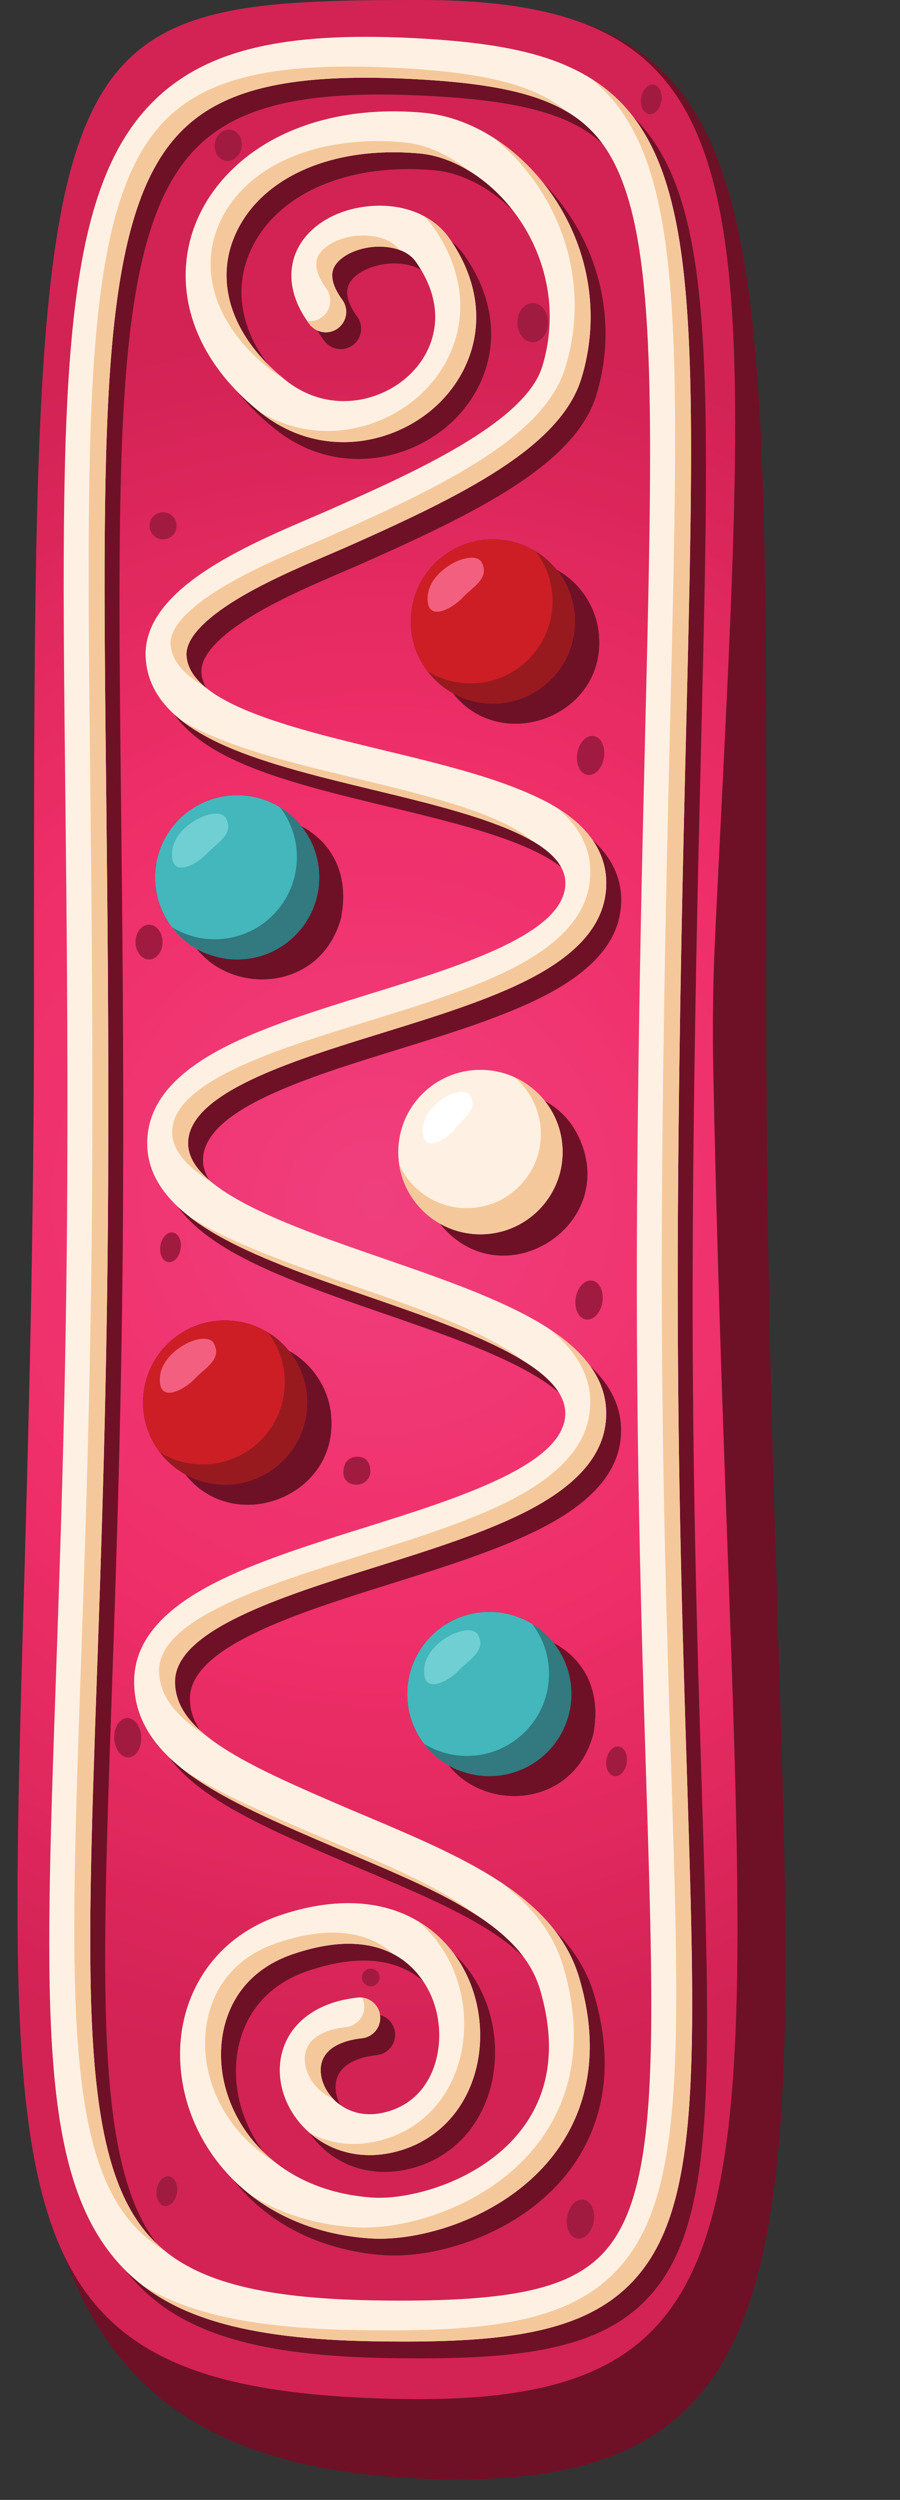 <?xml version="1.0" encoding="UTF-8"?><svg xmlns="http://www.w3.org/2000/svg" xmlns:xlink="http://www.w3.org/1999/xlink" height="504.1" preserveAspectRatio="xMidYMid meet" version="1.0" viewBox="169.0 0.0 181.6 504.1" width="181.6" zoomAndPan="magnify"><rect x="169.0" y="0.0" width="181.6" height="504.1" fill="#333333" stroke="none"/><defs><clipPath id="a"><path d="M 172 0 L 318 0 L 318 484 L 172 484 Z M 172 0"/></clipPath><clipPath id="b"><path d="M 253.336 483.785 C 250.023 483.785 246.535 483.699 242.895 483.539 C 209.57 482.062 191.52 474.527 182.078 455.113 C 165.176 420.355 175.852 347.527 175.852 203.211 C 175.852 7.305 175.203 0 252.379 0 C 252.883 0 253.395 0 253.91 0 C 265.074 0.012 274.375 0.992 282.102 3.184 C 324.543 15.203 319.352 63.676 313.32 188.223 C 312.871 197.52 312.738 206.828 312.926 216.133 C 317.199 431.211 336.113 483.789 253.336 483.785 M 259.578 356.02 C 262.789 360.039 267.781 362.16 272.773 362.16 C 279.566 362.16 286.363 358.234 288.664 349.844 C 290.543 340.59 286.398 334.188 280.492 331.203 C 279.801 330.242 278.973 329.367 278.004 328.602 C 275.18 326.371 271.613 325.035 267.734 325.035 C 258.586 325.035 251.172 332.453 251.172 341.602 C 251.172 347.785 254.559 353.172 259.578 356.02 M 206.398 297.312 C 209.73 301.547 214.363 303.43 218.969 303.43 C 227.785 303.43 236.508 296.523 235.84 285.98 C 235.582 280.637 232.523 275.562 227.949 272.789 C 227.734 272.66 227.523 272.531 227.309 272.414 C 226.531 271.453 225.652 270.582 224.684 269.816 C 221.859 267.586 218.297 266.25 214.414 266.25 C 205.27 266.25 197.852 273.664 197.852 282.812 C 197.852 289.055 201.305 294.488 206.398 297.312 M 208.703 191.34 C 211.914 195.363 216.906 197.484 221.898 197.484 C 228.691 197.484 235.484 193.559 237.789 185.168 C 239.668 175.91 235.523 169.512 229.617 166.523 C 228.926 165.562 228.098 164.691 227.129 163.926 C 224.305 161.691 220.738 160.359 216.859 160.359 C 207.711 160.359 200.297 167.773 200.297 176.922 C 200.297 183.105 203.684 188.496 208.703 191.34 M 260.43 139.812 C 263.762 144.051 268.395 145.934 273 145.934 C 281.816 145.934 290.539 139.027 289.871 128.484 C 289.613 123.137 286.555 118.062 281.98 115.293 C 281.77 115.16 281.555 115.035 281.34 114.914 C 280.562 113.957 279.684 113.086 278.715 112.316 C 275.891 110.09 272.324 108.754 268.449 108.754 C 259.301 108.754 251.883 116.168 251.883 125.316 C 251.883 131.559 255.336 136.988 260.43 139.812"/></clipPath><clipPath id="c"><path d="M 253.336 483.785 C 250.023 483.785 246.535 483.699 242.895 483.539 C 209.57 482.062 191.52 474.527 182.078 455.113 C 165.176 420.355 175.852 347.527 175.852 203.211 C 175.852 7.305 175.203 0 252.379 0 C 252.883 0 253.395 0 253.91 0 C 265.074 0.012 274.375 0.992 282.102 3.184 C 324.543 15.203 319.352 63.676 313.32 188.223 C 312.871 197.52 312.738 206.828 312.926 216.133 C 317.199 431.211 336.113 483.789 253.336 483.785 M 259.578 356.02 C 262.789 360.039 267.781 362.16 272.773 362.16 C 279.566 362.16 286.363 358.234 288.664 349.844 C 290.543 340.59 286.398 334.188 280.492 331.203 C 279.801 330.242 278.973 329.367 278.004 328.602 C 275.18 326.371 271.613 325.035 267.734 325.035 C 258.586 325.035 251.172 332.453 251.172 341.602 C 251.172 347.785 254.559 353.172 259.578 356.02 M 206.398 297.312 C 209.73 301.547 214.363 303.43 218.969 303.43 C 227.785 303.43 236.508 296.523 235.84 285.98 C 235.582 280.637 232.523 275.562 227.949 272.789 C 227.734 272.66 227.523 272.531 227.309 272.414 C 226.531 271.453 225.652 270.582 224.684 269.816 C 221.859 267.586 218.297 266.25 214.414 266.25 C 205.27 266.25 197.852 273.664 197.852 282.812 C 197.852 289.055 201.305 294.488 206.398 297.312 M 208.703 191.34 C 211.914 195.363 216.906 197.484 221.898 197.484 C 228.691 197.484 235.484 193.559 237.789 185.168 C 239.668 175.91 235.523 169.512 229.617 166.523 C 228.926 165.562 228.098 164.691 227.129 163.926 C 224.305 161.691 220.738 160.359 216.859 160.359 C 207.711 160.359 200.297 167.773 200.297 176.922 C 200.297 183.105 203.684 188.496 208.703 191.34 M 260.43 139.812 C 263.762 144.051 268.395 145.934 273 145.934 C 281.816 145.934 290.539 139.027 289.871 128.484 C 289.613 123.137 286.555 118.062 281.98 115.293 C 281.77 115.16 281.555 115.035 281.34 114.914 C 280.562 113.957 279.684 113.086 278.715 112.316 C 275.891 110.09 272.324 108.754 268.449 108.754 C 259.301 108.754 251.883 116.168 251.883 125.316 C 251.883 131.559 255.336 136.988 260.43 139.812"/></clipPath><radialGradient cx="0" cy="0" fx="0" fy="0" gradientTransform="translate(245.164 241.892)" gradientUnits="userSpaceOnUse" id="d" r="178.589" xlink:actuate="onLoad" xlink:show="other" xlink:type="simple" xmlns:xlink="http://www.w3.org/1999/xlink"><stop offset="0" stop-color="#f13f7e"/><stop offset=".016" stop-color="#f03f7d"/><stop offset=".027" stop-color="#f03e7d"/><stop offset=".039" stop-color="#f03e7c"/><stop offset=".051" stop-color="#f03d7b"/><stop offset=".063" stop-color="#f03d7b"/><stop offset=".074" stop-color="#f03d7a"/><stop offset=".086" stop-color="#f03c7a"/><stop offset=".098" stop-color="#f03c79"/><stop offset=".109" stop-color="#f03b79"/><stop offset=".121" stop-color="#f03b78"/><stop offset=".133" stop-color="#f03b78"/><stop offset=".145" stop-color="#f03a77"/><stop offset=".168" stop-color="#f03977"/><stop offset=".18" stop-color="#f03976"/><stop offset=".191" stop-color="#f03876"/><stop offset=".203" stop-color="#f03875"/><stop offset=".215" stop-color="#f03875"/><stop offset=".227" stop-color="#f03774"/><stop offset=".238" stop-color="#f03774"/><stop offset=".25" stop-color="#f03673"/><stop offset=".262" stop-color="#f03673"/><stop offset=".27" stop-color="#f03672"/><stop offset=".277" stop-color="#f03672"/><stop offset=".285" stop-color="#f03572"/><stop offset=".293" stop-color="#f03571"/><stop offset=".301" stop-color="#f03571"/><stop offset=".309" stop-color="#f03571"/><stop offset=".316" stop-color="#f03470"/><stop offset=".324" stop-color="#f03470"/><stop offset=".332" stop-color="#f03370"/><stop offset=".34" stop-color="#f0336f"/><stop offset=".348" stop-color="#f0336f"/><stop offset=".355" stop-color="#f0336f"/><stop offset=".363" stop-color="#ef336e"/><stop offset=".371" stop-color="#ef326e"/><stop offset=".379" stop-color="#ef326e"/><stop offset=".395" stop-color="#ef326d"/><stop offset=".41" stop-color="#ef316c"/><stop offset=".426" stop-color="#ef316c"/><stop offset=".434" stop-color="#ef316b"/><stop offset=".441" stop-color="#ef306b"/><stop offset=".457" stop-color="#ef306a"/><stop offset=".465" stop-color="#ef2f6a"/><stop offset=".473" stop-color="#ef2f69"/><stop offset=".48" stop-color="#ef2f69"/><stop offset=".496" stop-color="#ee2f68"/><stop offset=".512" stop-color="#ee2e68"/><stop offset=".523" stop-color="#ed2e68"/><stop offset=".535" stop-color="#ed2d67"/><stop offset=".547" stop-color="#ec2d67"/><stop offset=".551" stop-color="#ec2d67"/><stop offset=".555" stop-color="#ec2d66"/><stop offset=".559" stop-color="#eb2d66"/><stop offset=".563" stop-color="#eb2c66"/><stop offset=".566" stop-color="#eb2c66"/><stop offset=".578" stop-color="#ea2c65"/><stop offset=".59" stop-color="#ea2c65"/><stop offset=".602" stop-color="#e92c64"/><stop offset=".613" stop-color="#e92c64"/><stop offset=".625" stop-color="#e82b63"/><stop offset=".637" stop-color="#e72b63"/><stop offset=".645" stop-color="#e62b63"/><stop offset=".652" stop-color="#e62b62"/><stop offset=".66" stop-color="#e52b62"/><stop offset=".668" stop-color="#e52b61"/><stop offset=".676" stop-color="#e52b61"/><stop offset=".684" stop-color="#e42a61"/><stop offset=".691" stop-color="#e42a60"/><stop offset=".707" stop-color="#e32960"/><stop offset=".715" stop-color="#e32960"/><stop offset=".723" stop-color="#e2295f"/><stop offset=".73" stop-color="#e2295f"/><stop offset=".746" stop-color="#e1295e"/><stop offset=".762" stop-color="#e0295e"/><stop offset=".773" stop-color="#e0285d"/><stop offset=".777" stop-color="#df285d"/><stop offset=".781" stop-color="#df285d"/><stop offset=".785" stop-color="#df285c"/><stop offset=".789" stop-color="#de275c"/><stop offset=".801" stop-color="#de275c"/><stop offset=".813" stop-color="#dd265b"/><stop offset=".824" stop-color="#dc265b"/><stop offset=".832" stop-color="#dc265a"/><stop offset=".84" stop-color="#db265a"/><stop offset=".848" stop-color="#da265a"/><stop offset=".863" stop-color="#da2559"/><stop offset=".879" stop-color="#d92559"/><stop offset=".891" stop-color="#d82558"/><stop offset=".902" stop-color="#d72558"/><stop offset=".914" stop-color="#d72458"/><stop offset=".922" stop-color="#d62457"/><stop offset=".93" stop-color="#d62357"/><stop offset=".945" stop-color="#d52356"/><stop offset=".957" stop-color="#d52356"/><stop offset=".965" stop-color="#d42356"/><stop offset=".973" stop-color="#d42355"/><stop offset=".977" stop-color="#d32355"/><stop offset=".988" stop-color="#d32354"/><stop offset="1" stop-color="#d22354"/></radialGradient></defs><g><g><path d="M 264.906 16.289 C 201.285 18.375 186.848 22.305 186.848 219.496 C 186.848 341.277 169 408.262 179.727 447.625 C 189.031 481.781 211.25 497.938 253.887 499.824 C 350.594 504.109 324.488 430.062 323.664 218.273 C 323.078 67.242 328.488 15.73 282.102 3.184 C 275.574 1.414 274.238 15.98 264.906 16.289" fill="#6e1127"/></g><g clip-path="url(#a)"><g clip-path="url(#b)"><g clip-path="url(#c)"><path d="M 165.176 0 L 165.176 483.789 L 336.113 483.789 L 336.113 0 Z M 165.176 0" fill="url(#d)"/></g></g></g><g><path d="M 279.59 65.062 C 279.59 67.242 278.203 69.008 276.492 69.008 C 274.777 69.008 273.391 67.242 273.391 65.062 C 273.391 62.883 274.777 61.113 276.492 61.113 C 278.203 61.113 279.59 62.883 279.59 65.062" fill="#a11b41"/></g><g><path d="M 302.461 20.363 C 302.195 22.012 301.066 23.199 299.938 23.016 C 298.809 22.836 298.105 21.352 298.371 19.707 C 298.637 18.062 299.766 16.871 300.895 17.055 C 302.023 17.234 302.727 18.719 302.461 20.363" fill="#a11b41"/></g><g><path d="M 205.453 251.848 C 205.188 253.492 204.059 254.68 202.93 254.496 C 201.801 254.316 201.102 252.836 201.363 251.188 C 201.629 249.543 202.758 248.355 203.887 248.535 C 205.016 248.719 205.719 250.199 205.453 251.848" fill="#a11b41"/></g><g><path d="M 204.711 442.164 C 204.449 443.812 203.316 445 202.188 444.816 C 201.059 444.637 200.359 443.152 200.625 441.508 C 200.887 439.859 202.02 438.672 203.148 438.855 C 204.277 439.035 204.977 440.52 204.711 442.164" fill="#a11b41"/></g><g><path d="M 290.551 262.582 C 290.203 264.75 288.715 266.312 287.23 266.07 C 285.746 265.832 284.824 263.883 285.172 261.719 C 285.52 259.551 287.008 257.988 288.492 258.227 C 289.977 258.469 290.898 260.414 290.551 262.582" fill="#a11b41"/></g><g><path d="M 242.059 398.449 C 242.223 397.48 243.145 396.832 244.113 397 C 245.082 397.164 245.73 398.086 245.566 399.055 C 245.398 400.023 244.477 400.676 243.508 400.508 C 242.539 400.34 241.891 399.422 242.059 398.449" fill="#a11b41"/></g><g><path d="M 204.594 106.461 C 204.355 107.945 202.957 108.957 201.469 108.719 C 199.984 108.48 198.973 107.082 199.211 105.598 C 199.453 104.109 200.848 103.102 202.336 103.34 C 203.82 103.578 204.832 104.977 204.594 106.461" fill="#a11b41"/></g><g><path d="M 217.742 29.719 C 217.461 31.453 216.031 32.668 214.543 32.43 C 213.059 32.188 212.082 30.59 212.359 28.852 C 212.641 27.117 214.07 25.902 215.555 26.141 C 217.043 26.379 218.02 27.98 217.742 29.719" fill="#a11b41"/></g><g><path d="M 290.863 152.77 C 290.516 154.934 289.027 156.496 287.543 156.258 C 286.055 156.02 285.133 154.07 285.48 151.902 C 285.832 149.734 287.316 148.176 288.805 148.414 C 290.289 148.652 291.211 150.602 290.863 152.77" fill="#a11b41"/></g><g><path d="M 197.5 350.309 C 197.582 352.504 196.426 354.324 194.922 354.379 C 193.418 354.434 192.137 352.699 192.055 350.508 C 191.977 348.312 193.133 346.492 194.637 346.438 C 196.141 346.383 197.422 348.117 197.5 350.309" fill="#a11b41"/></g><g><path d="M 243.738 296.758 C 243.742 298.152 242.52 299.32 241.016 299.375 C 239.512 299.43 238.289 298.578 238.293 296.953 C 238.297 294.758 239.512 293.801 241.016 293.746 C 242.52 293.691 243.734 294.562 243.738 296.758" fill="#a11b41"/></g><g><path d="M 201.797 189.973 C 201.797 191.914 200.578 193.488 199.074 193.488 C 197.57 193.488 196.348 191.914 196.348 189.973 C 196.348 188.031 197.57 186.457 199.074 186.457 C 200.578 186.457 201.797 188.031 201.797 189.973" fill="#a11b41"/></g><g><path d="M 295.461 355.496 C 295.195 357.141 294.066 358.328 292.938 358.148 C 291.805 357.965 291.105 356.484 291.371 354.836 C 291.637 353.191 292.766 352.004 293.895 352.188 C 295.023 352.367 295.723 353.848 295.461 355.496" fill="#a11b41"/></g><g><path d="M 288.812 447.922 C 288.465 450.09 286.977 451.648 285.492 451.41 C 284.008 451.172 283.082 449.223 283.434 447.059 C 283.781 444.891 285.27 443.328 286.754 443.566 C 288.238 443.805 289.16 445.754 288.812 447.922" fill="#a11b41"/></g><g><path d="M 249.25 211.645 C 259.793 208.387 270.691 205.02 278.926 200.758 C 289.293 195.395 294.336 189.09 294.344 181.488 C 294.352 170.316 282.652 165.129 278.805 163.422 C 270.602 159.785 259.73 157.164 249.219 154.633 C 230.887 150.215 210.109 145.211 209.641 135.523 C 209.496 132.508 212.574 128.879 218.543 125.031 C 224.551 121.16 232.344 117.82 238.031 115.387 C 239.406 114.797 240.707 114.238 241.859 113.73 C 265.301 103.34 285.055 93.605 289.316 79.715 C 293.094 67.387 291.082 54.09 283.789 43.227 C 277.203 33.418 267.348 27.023 257.426 26.121 C 246.492 25.129 236.359 26.816 228.113 31.004 C 220.305 34.969 214.41 41.133 211.52 48.363 C 209.008 54.641 208.801 61.43 210.922 68 C 213.121 74.812 217.836 81.234 224.559 86.562 C 229.863 90.77 235.703 92.551 241.316 92.551 C 248.582 92.551 255.465 89.562 260.285 85.004 C 264.594 80.926 267.316 75.59 267.953 69.984 C 268.66 63.738 266.82 57.309 262.633 51.391 C 259.316 46.699 253.23 44.305 246.352 44.98 C 239.594 45.645 234.027 49.125 231.828 54.062 C 230.672 56.648 229.477 61.992 234.418 68.719 C 235.766 70.555 238.348 70.949 240.184 69.602 C 242.02 68.25 242.414 65.668 241.066 63.832 C 239.77 62.07 238.422 59.527 239.363 57.422 C 240.312 55.289 243.52 53.551 247.16 53.191 C 250.164 52.898 254.035 53.52 255.898 56.152 C 262.656 65.711 259.668 74.227 254.613 79.012 C 248.656 84.648 238.18 86.836 229.684 80.102 C 219.238 71.812 215.312 61.098 219.18 51.43 C 223.984 39.414 238.703 32.707 256.676 34.34 C 264.039 35.012 271.801 40.18 276.938 47.828 C 282.84 56.613 284.473 67.355 281.426 77.297 C 277.922 88.719 255.145 98.812 238.516 106.188 C 237.41 106.676 236.133 107.223 234.785 107.801 C 221.23 113.605 200.746 122.379 201.402 135.922 C 201.758 143.367 207.055 149.234 217.586 153.855 C 225.902 157.504 236.773 160.121 247.285 162.652 C 265.48 167.035 286.102 172.008 286.094 181.484 C 286.086 191.625 265.223 198.07 246.816 203.762 C 236.25 207.027 225.324 210.402 217.078 214.68 C 206.691 220.066 201.668 226.398 201.711 234.039 C 201.758 241.285 206.766 247.523 217.023 253.102 C 225.191 257.539 236.02 261.281 246.492 264.898 C 264.961 271.277 285.895 278.512 286.074 288.258 C 286.262 298.664 264.637 305.449 245.559 311.434 C 234.68 314.848 223.43 318.375 214.93 322.789 C 204.266 328.328 199.078 334.777 199.074 342.5 C 199.07 349.699 202.832 355.887 210.566 361.414 C 217.078 366.062 225.914 370.027 235.953 374.355 C 238.234 375.34 240.516 376.305 242.723 377.238 C 261.234 385.066 277.223 391.824 280.984 404.602 C 284.359 416.062 282.957 425.734 276.816 433.348 C 268.746 443.352 254.527 447.07 247.012 446.52 C 228.246 445.141 218.32 432.664 216.809 420.91 C 215.703 412.305 218.871 401.621 231.074 397.453 C 251.68 390.414 258.008 402.93 259.453 406.93 C 262.324 414.871 260.102 425.473 251.5 428.758 C 244.988 431.246 240.957 428.297 239.523 426.91 C 237.176 424.645 236.164 421.477 237.008 419.02 C 237.867 416.508 240.723 414.867 245.051 414.402 C 247.316 414.156 248.953 412.121 248.707 409.855 C 248.465 407.594 246.43 405.949 244.164 406.199 C 236.586 407.016 231.133 410.715 229.203 416.344 C 227.312 421.852 229.113 428.328 233.789 432.848 C 239.137 438.012 246.859 439.363 254.445 436.465 C 260.559 434.133 265.168 429.262 267.426 422.758 C 269.457 416.902 269.379 410.113 267.215 404.125 C 264.797 397.441 260.027 392.238 253.781 389.465 C 246.711 386.328 237.938 386.391 228.41 389.645 C 221.285 392.078 215.676 396.605 212.191 402.738 C 208.973 408.406 207.738 415.055 208.625 421.965 C 209.676 430.141 213.656 437.848 219.836 443.672 C 226.699 450.145 235.891 453.977 246.406 454.75 C 247.117 454.801 247.844 454.824 248.59 454.824 C 253.648 454.824 259.5 453.648 264.992 451.488 C 270.195 449.445 277.582 445.539 283.238 438.527 C 288.699 431.762 294.113 419.977 288.898 402.27 C 284.031 385.746 265.527 377.922 245.934 369.641 C 243.742 368.711 241.473 367.754 239.223 366.781 C 219.953 358.469 207.32 352.285 207.324 342.508 C 207.332 332.07 228.953 325.289 248.031 319.309 C 258.934 315.887 270.211 312.348 278.688 307.926 C 289.348 302.359 294.465 295.879 294.32 288.105 C 294.188 280.824 289.109 274.559 278.789 268.953 C 270.559 264.48 259.695 260.73 249.188 257.102 C 230.828 250.758 210.02 243.57 209.965 233.988 C 209.902 223.805 230.809 217.344 249.25 211.645" fill="#6e1127"/></g><g><path d="M 293.355 458.109 C 286.355 465.215 273.941 467.691 247.582 467.262 C 223.973 466.871 210.535 463.16 202.641 454.852 C 188.129 439.57 189.344 404.832 191.547 341.766 C 192.48 314.957 193.648 281.594 193.832 242.289 C 193.973 212.016 193.684 185.629 193.426 162.348 C 193.008 124.02 192.676 93.746 194.715 71.957 C 196.758 50.105 201.188 36.973 209.078 29.379 C 216.453 22.277 227.648 19.062 245.703 19.062 C 248.527 19.062 251.523 19.141 254.691 19.297 C 282.738 20.664 292.914 25.934 298.254 41.836 C 304.402 60.156 303.582 93.883 302.223 149.762 C 301.586 175.84 300.797 208.293 300.555 246.484 C 300.254 294.039 301.43 331.488 302.379 361.574 C 304.152 417.949 305.043 446.242 293.355 458.109 Z M 310.625 361.316 C 309.68 331.297 308.504 293.938 308.805 246.535 C 309.047 208.422 309.836 176.008 310.469 149.961 C 311.898 91.246 312.684 58.906 306.074 39.211 C 302.562 28.742 296.891 21.855 288.23 17.531 C 280.664 13.758 270.754 11.82 255.094 11.055 C 229.156 9.789 213.68 13.488 203.355 23.434 C 183.855 42.211 184.297 82.391 185.176 162.438 C 185.434 185.688 185.723 212.043 185.578 242.254 C 185.395 281.434 184.234 314.727 183.301 341.477 C 180.945 408.902 179.762 442.742 196.66 460.531 C 206.223 470.602 221.414 475.082 247.445 475.512 C 249.574 475.547 251.641 475.566 253.648 475.566 C 275.344 475.566 289.98 473.289 299.234 463.898 C 306.219 456.809 309.75 446.195 311.047 428.41 C 312.227 412.219 311.555 390.867 310.625 361.316" fill="#6e1127"/></g><g><path d="M 246.242 208.254 C 256.781 204.996 267.68 201.629 275.914 197.367 C 286.285 192.004 291.328 185.699 291.332 178.098 C 291.344 166.926 279.641 161.734 275.797 160.031 C 267.594 156.395 256.723 153.773 246.207 151.238 C 227.875 146.824 207.098 141.816 206.633 132.133 C 206.484 129.117 209.566 125.488 215.535 121.641 C 221.539 117.77 229.332 114.43 235.023 111.992 C 236.398 111.406 237.695 110.852 238.848 110.34 C 262.293 99.945 282.043 90.215 286.305 76.324 C 290.086 63.996 288.07 50.695 280.777 39.836 C 274.191 30.027 264.336 23.633 254.414 22.73 C 243.484 21.738 233.348 23.426 225.105 27.609 C 217.297 31.574 211.402 37.742 208.508 44.973 C 205.996 51.246 205.793 58.035 207.91 64.605 C 210.109 71.422 214.828 77.844 221.547 83.172 C 226.852 87.379 232.691 89.156 238.305 89.156 C 245.574 89.156 252.457 86.172 257.273 81.609 C 261.582 77.531 264.309 72.199 264.941 66.594 C 265.652 60.348 263.812 53.918 259.625 48 C 256.309 43.309 250.223 40.914 243.344 41.59 C 236.586 42.254 231.016 45.734 228.816 50.672 C 227.664 53.258 226.465 58.602 231.406 65.328 C 232.758 67.164 235.34 67.559 237.176 66.211 C 239.012 64.859 239.406 62.277 238.055 60.441 C 236.762 58.68 235.414 56.137 236.352 54.031 C 237.301 51.898 240.512 50.16 244.152 49.801 C 247.156 49.508 251.023 50.129 252.887 52.766 C 259.648 62.32 256.656 70.836 251.602 75.617 C 245.645 81.258 235.168 83.445 226.676 76.707 C 216.227 68.422 212.301 57.703 216.168 48.039 C 220.977 36.023 235.695 29.316 253.668 30.949 C 261.027 31.617 268.793 36.785 273.93 44.438 C 279.828 53.223 281.465 63.965 278.418 73.902 C 274.914 85.328 252.137 95.422 235.504 102.797 C 234.398 103.285 233.125 103.832 231.773 104.41 C 218.219 110.215 197.738 118.988 198.391 132.531 C 198.75 139.977 204.043 145.844 214.578 150.461 C 222.895 154.109 233.762 156.73 244.273 159.262 C 262.469 163.645 283.09 168.613 283.082 178.094 C 283.074 188.23 262.211 194.68 243.805 200.371 C 233.238 203.637 222.312 207.012 214.07 211.285 C 203.684 216.676 198.656 223.008 198.703 230.648 C 198.746 237.898 203.754 244.133 214.016 249.711 C 222.184 254.148 233.012 257.891 243.484 261.508 C 261.953 267.887 282.883 275.117 283.062 284.863 C 283.25 295.273 261.629 302.059 242.551 308.043 C 231.668 311.453 220.418 314.984 211.922 319.398 C 201.254 324.941 196.066 331.387 196.062 339.109 C 196.059 346.309 199.82 352.492 207.559 358.023 C 214.066 362.672 222.906 366.637 232.945 370.969 C 235.223 371.949 237.504 372.914 239.711 373.848 C 258.223 381.676 274.211 388.434 277.973 401.207 C 281.348 412.672 279.945 422.344 273.805 429.957 C 265.734 439.961 251.52 443.68 244 443.129 C 225.234 441.75 215.309 429.273 213.801 417.52 C 212.691 408.91 215.859 398.23 228.066 394.062 C 248.672 387.023 254.996 399.535 256.441 403.539 C 259.312 411.48 257.09 422.082 248.492 425.367 C 241.98 427.855 237.945 424.902 236.512 423.523 C 234.168 421.254 233.156 418.082 233.996 415.629 C 234.859 413.117 237.715 411.477 242.039 411.012 C 244.305 410.766 245.941 408.73 245.699 406.469 C 245.453 404.199 243.422 402.559 241.156 402.809 C 233.574 403.625 228.121 407.32 226.191 412.953 C 224.305 418.461 226.105 424.938 230.781 429.457 C 236.125 434.621 243.848 435.973 251.438 433.074 C 257.547 430.738 262.156 425.871 264.414 419.363 C 266.445 413.512 266.367 406.723 264.203 400.73 C 261.785 394.055 257.016 388.848 250.77 386.074 C 243.703 382.938 234.93 383 225.398 386.254 C 218.273 388.688 212.668 393.215 209.184 399.348 C 205.961 405.016 204.727 411.66 205.617 418.57 C 206.668 426.746 210.648 434.457 216.824 440.281 C 223.691 446.754 232.879 450.586 243.395 451.355 C 244.105 451.41 244.836 451.438 245.582 451.438 C 250.637 451.438 256.488 450.258 261.98 448.098 C 267.184 446.055 274.57 442.148 280.227 435.137 C 285.688 428.367 291.102 416.586 285.887 398.879 C 281.023 382.355 262.516 374.531 242.926 366.246 C 240.73 365.32 238.465 364.363 236.211 363.391 C 216.941 355.074 204.309 348.895 204.316 339.113 C 204.32 328.684 225.941 321.898 245.02 315.914 C 255.926 312.492 267.199 308.957 275.676 304.535 C 286.34 298.969 291.453 292.488 291.312 284.715 C 291.18 277.434 286.098 271.168 275.781 265.562 C 267.547 261.09 256.684 257.34 246.176 253.711 C 227.82 247.367 207.012 240.18 206.953 230.598 C 206.891 220.414 227.797 213.953 246.242 208.254" fill="#fef1e3"/></g><g><path d="M 290.344 454.719 C 283.344 461.824 270.93 464.301 244.57 463.871 C 220.965 463.48 207.523 459.77 199.633 451.461 C 185.121 436.18 186.332 401.441 188.535 338.375 C 189.473 311.566 190.637 278.203 190.82 238.898 C 190.961 208.625 190.672 182.238 190.418 158.953 C 189.996 120.629 189.664 90.355 191.703 68.566 C 193.75 46.715 198.18 33.582 206.07 25.984 C 213.441 18.887 224.637 15.672 242.691 15.672 C 245.516 15.672 248.512 15.75 251.684 15.906 C 279.727 17.273 289.906 22.539 295.242 38.445 C 301.391 56.766 300.57 90.492 299.211 146.367 C 298.578 172.445 297.785 204.902 297.543 243.094 C 297.242 290.648 298.422 328.098 299.367 358.188 C 301.141 414.559 302.031 442.855 290.344 454.719 Z M 307.613 357.926 C 306.668 327.906 305.492 290.547 305.793 243.145 C 306.039 205.027 306.824 172.613 307.461 146.57 C 308.887 87.855 309.676 55.516 303.066 35.82 C 299.551 25.352 293.879 18.465 285.219 14.141 C 277.652 10.363 267.746 8.43 252.086 7.664 C 226.145 6.398 210.672 10.102 200.344 20.043 C 180.848 38.816 181.289 78.996 182.168 159.047 C 182.422 182.297 182.711 208.652 182.57 238.859 C 182.387 278.039 181.223 311.336 180.289 338.086 C 177.934 405.512 176.754 439.352 193.648 457.141 C 203.215 467.211 218.402 471.691 244.434 472.121 C 246.566 472.156 248.633 472.176 250.641 472.176 C 272.332 472.176 286.973 469.898 296.223 460.508 C 303.207 453.418 306.738 442.805 308.035 425.02 C 309.215 408.824 308.543 387.477 307.613 357.926" fill="#fef1e3"/></g><g><path d="M 205.184 181.027 C 205.52 200.426 232.684 203.766 237.789 185.168 C 242.699 160.988 206.504 156.301 205.184 181.027" fill="#6e1127"/></g><g><path d="M 232.562 176.922 C 232.562 186.07 226.008 192.648 216.859 192.648 C 214.508 192.648 212.27 192.992 210.242 192.109 C 204.387 189.555 200.297 183.719 200.297 176.922 C 200.297 167.773 207.711 160.359 216.859 160.359 C 220.738 160.359 224.305 161.691 227.129 163.926 C 230.961 166.957 232.562 171.652 232.562 176.922" fill="#43b7bb"/></g><g><path d="M 205.594 174.953 C 204.398 174.953 203.547 174.141 203.715 171.801 C 204.035 167.465 209.426 164.062 212.582 164.062 C 213.52 164.062 214.262 164.367 214.613 165.035 C 216.301 168.27 212.688 170.016 210.758 172.113 C 209.629 173.344 207.273 174.953 205.594 174.953" fill="#70cfd2"/></g><g><path d="M 225.508 162.793 C 227.637 165.582 228.906 169.062 228.906 172.84 C 228.906 181.988 221.488 189.406 212.34 189.406 C 209.172 189.406 206.211 188.516 203.695 186.973 C 206.723 190.93 211.492 193.488 216.859 193.488 C 226.008 193.488 233.426 186.07 233.426 176.922 C 233.426 170.945 230.258 165.707 225.508 162.793" fill="#327980"/></g><g><path d="M 256.059 345.707 C 256.395 365.102 283.559 368.441 288.664 349.844 C 293.574 325.664 257.379 320.98 256.059 345.707" fill="#6e1127"/></g><g><path d="M 283.438 341.602 C 283.438 350.75 276.887 357.328 267.734 357.328 C 265.383 357.328 263.145 357.672 261.117 356.785 C 255.262 354.234 251.172 348.398 251.172 341.602 C 251.172 332.453 258.586 325.035 267.734 325.035 C 271.613 325.035 275.18 326.371 278.004 328.602 C 281.84 331.637 283.438 336.328 283.438 341.602" fill="#43b7bb"/></g><g><path d="M 256.469 339.629 C 255.273 339.629 254.422 338.816 254.594 336.48 C 254.91 332.141 260.301 328.742 263.457 328.742 C 264.398 328.742 265.141 329.043 265.488 329.715 C 267.176 332.945 263.562 334.691 261.633 336.793 C 260.504 338.023 258.148 339.629 256.469 339.629" fill="#70cfd2"/></g><g><path d="M 276.383 327.473 C 278.512 330.258 279.781 333.738 279.781 337.52 C 279.781 346.668 272.367 354.082 263.219 354.082 C 260.047 354.082 257.086 353.191 254.57 351.648 C 257.598 355.609 262.367 358.164 267.734 358.164 C 276.883 358.164 284.301 350.75 284.301 341.602 C 284.301 335.621 281.133 330.387 276.383 327.473" fill="#327980"/></g><g><path d="M 235.84 285.98 C 235.582 280.637 232.523 275.562 227.949 272.789 C 212.555 263.336 195.145 282.5 206.109 296.93 C 215.688 309.805 236.867 302.195 235.84 285.98" fill="#6e1127"/></g><g><path d="M 230.98 282.812 C 230.98 291.965 223.566 299.379 214.414 299.379 C 212.066 299.379 209.824 298.887 207.797 298 C 201.945 295.445 197.852 289.609 197.852 282.812 C 197.852 273.664 205.27 266.25 214.414 266.25 C 218.297 266.25 221.859 267.586 224.684 269.816 C 228.52 272.852 230.98 277.543 230.98 282.812" fill="#cd1e25"/></g><g><path d="M 203.148 280.844 C 201.953 280.844 201.102 280.031 201.273 277.691 C 201.59 273.355 206.98 269.957 210.137 269.957 C 211.078 269.957 211.82 270.258 212.168 270.93 C 213.859 274.16 210.246 275.906 208.312 278.008 C 207.184 279.234 204.828 280.844 203.148 280.844" fill="#f3607f"/></g><g><path d="M 223.066 268.688 C 225.195 271.473 226.461 274.953 226.461 278.734 C 226.461 287.883 219.047 295.297 209.898 295.297 C 206.73 295.297 203.77 294.406 201.25 292.863 C 204.277 296.82 209.047 299.379 214.418 299.379 C 223.566 299.379 230.98 291.965 230.98 282.816 C 230.98 276.836 227.812 271.598 223.066 268.688" fill="#981a1f"/></g><g><path d="M 289.871 128.484 C 289.613 123.137 286.555 118.062 281.98 115.293 C 266.586 105.84 249.172 125.004 260.141 139.434 C 269.715 152.309 290.898 144.699 289.871 128.484" fill="#6e1127"/></g><g><path d="M 285.012 125.316 C 285.012 134.465 277.598 141.883 268.449 141.883 C 266.098 141.883 263.855 141.391 261.828 140.504 C 255.977 137.949 251.883 132.113 251.883 125.316 C 251.883 116.168 259.301 108.754 268.449 108.754 C 272.324 108.754 275.891 110.09 278.715 112.316 C 282.551 115.352 285.012 120.047 285.012 125.316" fill="#cd1e25"/></g><g><path d="M 257.18 123.348 C 255.984 123.348 255.133 122.535 255.305 120.195 C 255.621 115.859 261.012 112.457 264.168 112.457 C 265.109 112.457 265.852 112.762 266.199 113.43 C 267.891 116.664 264.273 118.41 262.344 120.512 C 261.215 121.738 258.859 123.348 257.18 123.348" fill="#f3607f"/></g><g><path d="M 277.094 111.188 C 279.227 113.977 280.492 117.457 280.492 121.234 C 280.492 130.383 273.078 137.801 263.93 137.801 C 260.758 137.801 257.801 136.91 255.281 135.363 C 258.309 139.324 263.078 141.883 268.449 141.883 C 277.598 141.883 285.012 134.465 285.012 125.316 C 285.012 119.34 281.844 114.102 277.094 111.188" fill="#981a1f"/></g><g><path d="M 259.324 248.48 C 271.457 260.422 291.82 247.809 286.738 231.723 C 280.633 212.453 251.637 218.961 254.488 239.082 C 255.023 242.633 256.742 245.984 259.324 248.48" fill="#6e1127"/></g><g><path d="M 282.523 232.312 C 282.523 241.473 275.098 248.898 265.941 248.898 C 256.781 248.898 249.359 241.473 249.359 232.312 C 249.359 223.156 256.781 215.73 265.941 215.73 C 275.098 215.73 282.523 223.156 282.523 232.312" fill="#fef1e3"/></g><g><path d="M 272.766 217.203 C 276.043 219.945 278.129 224.062 278.129 228.672 C 278.129 236.93 271.438 243.621 263.18 243.621 C 257.105 243.621 251.883 239.996 249.543 234.797 C 250.742 242.777 257.625 248.898 265.941 248.898 C 275.098 248.898 282.523 241.473 282.523 232.312 C 282.523 225.59 278.52 219.805 272.766 217.203" fill="#f5c89b"/></g><g><path d="M 263.824 220.949 C 262.246 218.383 254.316 222.645 254.293 227.812 C 254.27 232.98 259.113 229.699 260.746 227.66 C 262.375 225.621 265.566 223.797 263.824 220.949" fill="#fff"/></g><g><path d="M 221.547 83.172 C 226.852 87.379 232.691 89.156 238.305 89.156 C 245.574 89.156 252.457 86.172 257.273 81.609 C 261.582 77.531 264.309 72.199 264.941 66.594 C 265.652 60.348 263.812 53.918 259.625 48 C 258.301 46.129 256.531 44.629 254.453 43.539 C 255.176 44.203 255.836 44.938 256.406 45.746 C 260.594 51.664 262.434 58.098 261.723 64.344 C 261.09 69.945 258.367 75.281 254.059 79.359 C 249.238 83.922 242.355 86.906 235.086 86.906 C 230.543 86.906 225.852 85.738 221.414 83.062 L 221.547 83.172" fill="#f5c89b"/></g><g><path d="M 237.176 66.211 C 239.012 64.859 239.406 62.277 238.055 60.441 C 236.762 58.68 235.414 56.137 236.352 54.031 C 237.301 51.898 240.512 50.16 244.152 49.801 C 245.855 49.637 247.836 49.762 249.57 50.387 C 247.672 47.859 243.887 47.258 240.934 47.551 C 237.293 47.906 234.086 49.645 233.133 51.777 C 232.195 53.883 233.543 56.426 234.836 58.188 C 236.188 60.023 235.793 62.605 233.957 63.957 C 233.062 64.613 231.992 64.855 230.973 64.719 C 231.113 64.922 231.258 65.121 231.406 65.328 C 232.758 67.164 235.34 67.559 237.176 66.211" fill="#f5c89b"/></g><g><path d="M 213.801 417.52 C 212.691 408.91 215.859 398.23 228.066 394.062 C 237.57 390.816 244.035 391.73 248.387 394.051 C 244.246 390.332 237.051 387.641 224.848 391.809 C 212.641 395.977 209.477 406.66 210.582 415.266 C 211.562 422.902 216.102 430.844 224.305 435.848 C 218.121 430.891 214.645 424.094 213.801 417.52" fill="#f5c89b"/></g><g><path d="M 253.227 387.34 C 256.691 390.199 259.367 394.008 260.984 398.48 C 263.148 404.469 263.227 411.262 261.195 417.113 C 258.941 423.617 254.332 428.488 248.219 430.82 C 242.324 433.074 236.352 432.758 231.469 430.086 C 236.777 434.727 244.168 435.852 251.438 433.074 C 257.547 430.738 262.156 425.871 264.414 419.363 C 266.445 413.512 266.367 406.723 264.203 400.73 C 262.113 394.957 258.266 390.289 253.227 387.34" fill="#f5c89b"/></g><g><path d="M 207.559 358.023 C 214.066 362.672 222.906 366.637 232.945 370.969 C 235.223 371.949 237.504 372.914 239.711 373.848 C 249.285 377.895 258.176 381.656 265.059 386.113 C 257.859 380.633 247.637 376.305 236.492 371.594 C 234.285 370.66 232.004 369.695 229.727 368.715 C 220.703 364.82 212.66 361.227 206.395 357.16 C 206.773 357.449 207.16 357.738 207.559 358.023" fill="#f5c89b"/></g><g><path d="M 242.062 402.812 C 242.277 403.238 242.426 403.711 242.48 404.215 C 242.727 406.48 241.086 408.516 238.82 408.758 C 234.496 409.223 231.641 410.863 230.777 413.379 C 229.938 415.832 230.949 419 233.293 421.27 C 233.863 421.816 234.836 422.609 236.211 423.211 C 234.082 420.973 233.191 417.977 233.996 415.629 C 234.859 413.117 237.715 411.477 242.039 411.012 C 244.305 410.766 245.941 408.73 245.699 406.469 C 245.488 404.512 243.941 403.023 242.062 402.812" fill="#f5c89b"/></g><g><path d="M 210.797 247.457 C 209.559 246.785 208.402 246.105 207.32 245.41 C 209.227 246.891 211.457 248.32 214.016 249.711 C 222.184 254.148 233.012 257.891 243.484 261.508 C 254.727 265.391 266.883 269.59 274.715 274.48 C 267.336 268.605 253.199 263.723 240.266 259.254 C 229.793 255.637 218.965 251.898 210.797 247.457" fill="#f5c89b"/></g><g><path d="M 277.559 37.586 C 284.852 48.445 286.867 61.742 283.086 74.07 C 278.824 87.961 259.074 97.695 235.629 108.086 C 234.477 108.598 233.18 109.152 231.805 109.742 C 226.113 112.18 218.324 115.516 212.316 119.387 C 206.348 123.234 203.27 126.863 203.414 129.879 C 203.574 133.227 206.16 136.016 210.234 138.41 C 208.055 136.555 206.746 134.48 206.633 132.133 C 206.484 129.117 209.566 125.488 215.535 121.641 C 221.539 117.77 229.332 114.43 235.023 111.992 C 236.398 111.406 237.695 110.852 238.848 110.34 C 262.293 99.945 282.043 90.215 286.305 76.324 C 290.086 63.996 288.07 50.695 280.777 39.836 C 277.363 34.746 273.062 30.582 268.332 27.621 C 271.793 30.312 274.938 33.676 277.559 37.586" fill="#f5c89b"/></g><g><path d="M 269.785 379.379 C 275.945 384.004 280.574 389.508 282.672 396.625 C 287.883 414.332 282.469 426.117 277.008 432.887 C 271.352 439.895 263.965 443.805 258.766 445.848 C 253.27 448.004 247.418 449.184 242.363 449.184 C 241.617 449.184 240.887 449.156 240.18 449.105 C 232.434 448.535 225.41 446.305 219.504 442.582 C 226.008 447.664 234.191 450.68 243.395 451.355 C 244.105 451.41 244.836 451.438 245.582 451.438 C 250.637 451.438 256.488 450.258 261.98 448.098 C 267.184 446.055 274.57 442.148 280.227 435.137 C 285.688 428.367 291.102 416.586 285.887 398.879 C 283.441 390.566 277.539 384.453 269.785 379.379" fill="#f5c89b"/></g><g><path d="M 279.336 267.652 C 285.117 272.117 287.996 277.004 288.094 282.461 C 288.234 290.234 283.121 296.719 272.457 302.281 C 263.984 306.703 252.707 310.242 241.801 313.66 C 222.723 319.648 201.102 326.43 201.098 336.859 C 201.094 342.121 204.746 346.34 211.121 350.406 C 206.75 347.016 204.312 343.41 204.316 339.113 C 204.32 328.684 225.941 321.898 245.02 315.914 C 255.926 312.492 267.199 308.957 275.676 304.535 C 286.34 298.969 291.453 292.488 291.312 284.715 C 291.195 278.324 287.27 272.719 279.336 267.652" fill="#f5c89b"/></g><g><path d="M 212.949 45.785 C 209.082 55.453 213.012 66.172 223.457 74.457 C 224.312 75.133 225.188 75.719 226.078 76.223 C 216.082 68.008 212.375 57.52 216.168 48.039 C 220.977 36.023 235.695 29.316 253.668 30.949 C 256.984 31.25 260.387 32.469 263.59 34.414 C 259.512 31.156 254.906 29.102 250.449 28.695 C 232.477 27.062 217.758 33.77 212.949 45.785" fill="#f5c89b"/></g><g><path d="M 291.332 178.098 C 291.34 170.5 285.93 165.672 281.262 162.82 C 284.887 165.75 288.121 169.969 288.117 175.848 C 288.109 183.445 283.066 189.75 272.695 195.113 C 264.461 199.375 253.562 202.742 243.023 206 C 224.578 211.699 203.672 218.16 203.734 228.344 C 203.758 232.094 206.957 235.477 211.941 238.586 C 208.84 236.109 206.969 233.461 206.953 230.598 C 206.891 220.414 227.797 213.953 246.242 208.254 C 256.781 204.996 267.68 201.629 275.914 197.367 C 286.285 192.004 291.328 185.699 291.332 178.098" fill="#f5c89b"/></g><g><path d="M 214.578 150.461 C 222.895 154.109 233.762 156.73 244.273 159.262 C 256.098 162.109 268.945 165.207 276.492 169.629 C 269.91 163.961 254.793 160.316 241.055 157.008 C 230.543 154.477 219.676 151.855 211.359 148.211 C 209.156 147.242 207.188 146.223 205.438 145.145 C 207.855 147.078 210.895 148.848 214.578 150.461" fill="#f5c89b"/></g><g><path d="M 199.633 451.461 C 185.121 436.18 186.332 401.441 188.535 338.375 C 189.473 311.566 190.637 278.203 190.82 238.898 C 190.961 208.625 190.672 182.238 190.418 158.953 C 189.996 120.629 189.664 90.355 191.703 68.566 C 193.75 46.715 198.18 33.582 206.07 25.984 C 213.441 18.887 224.637 15.672 242.691 15.672 C 245.516 15.672 248.512 15.75 251.684 15.906 C 266.695 16.637 276.586 18.488 283.359 22.488 C 276.613 16.902 266.051 14.512 248.465 13.652 C 245.293 13.496 242.301 13.418 239.477 13.418 C 221.418 13.418 210.223 16.633 202.852 23.73 C 194.961 31.328 190.531 44.461 188.484 66.312 C 186.445 88.105 186.777 118.375 187.199 156.703 C 187.453 179.984 187.742 206.371 187.602 236.648 C 187.418 275.949 186.254 309.316 185.316 336.121 C 183.113 399.188 181.902 433.93 196.414 449.207 C 198.121 451.004 200.094 452.59 202.371 453.969 C 201.391 453.184 200.477 452.348 199.633 451.461" fill="#f5c89b"/></g><g><path d="M 307.613 357.926 C 306.668 327.906 305.492 290.547 305.793 243.145 C 306.039 205.027 306.824 172.613 307.461 146.57 C 308.887 87.855 309.676 55.516 303.066 35.82 C 299.953 26.555 295.148 20.094 288.078 15.73 C 293.422 19.977 297.234 25.781 299.848 33.566 C 306.457 53.262 305.668 85.605 304.242 144.316 C 303.609 170.363 302.82 202.777 302.578 240.891 C 302.273 288.293 303.453 325.652 304.395 355.672 C 305.328 385.223 306 406.57 304.816 422.77 C 303.523 440.555 299.988 451.164 293.004 458.258 C 283.754 467.645 269.117 469.922 247.422 469.922 C 245.414 469.922 243.348 469.902 241.215 469.867 C 220.906 469.531 207.199 466.73 197.613 460.734 C 207.281 468.289 221.734 471.746 244.434 472.121 C 246.566 472.156 248.633 472.176 250.641 472.176 C 272.332 472.176 286.973 469.898 296.223 460.508 C 303.207 453.418 306.738 442.805 308.035 425.02 C 309.215 408.824 308.543 387.477 307.613 357.926" fill="#f5c89b"/></g></g></svg>